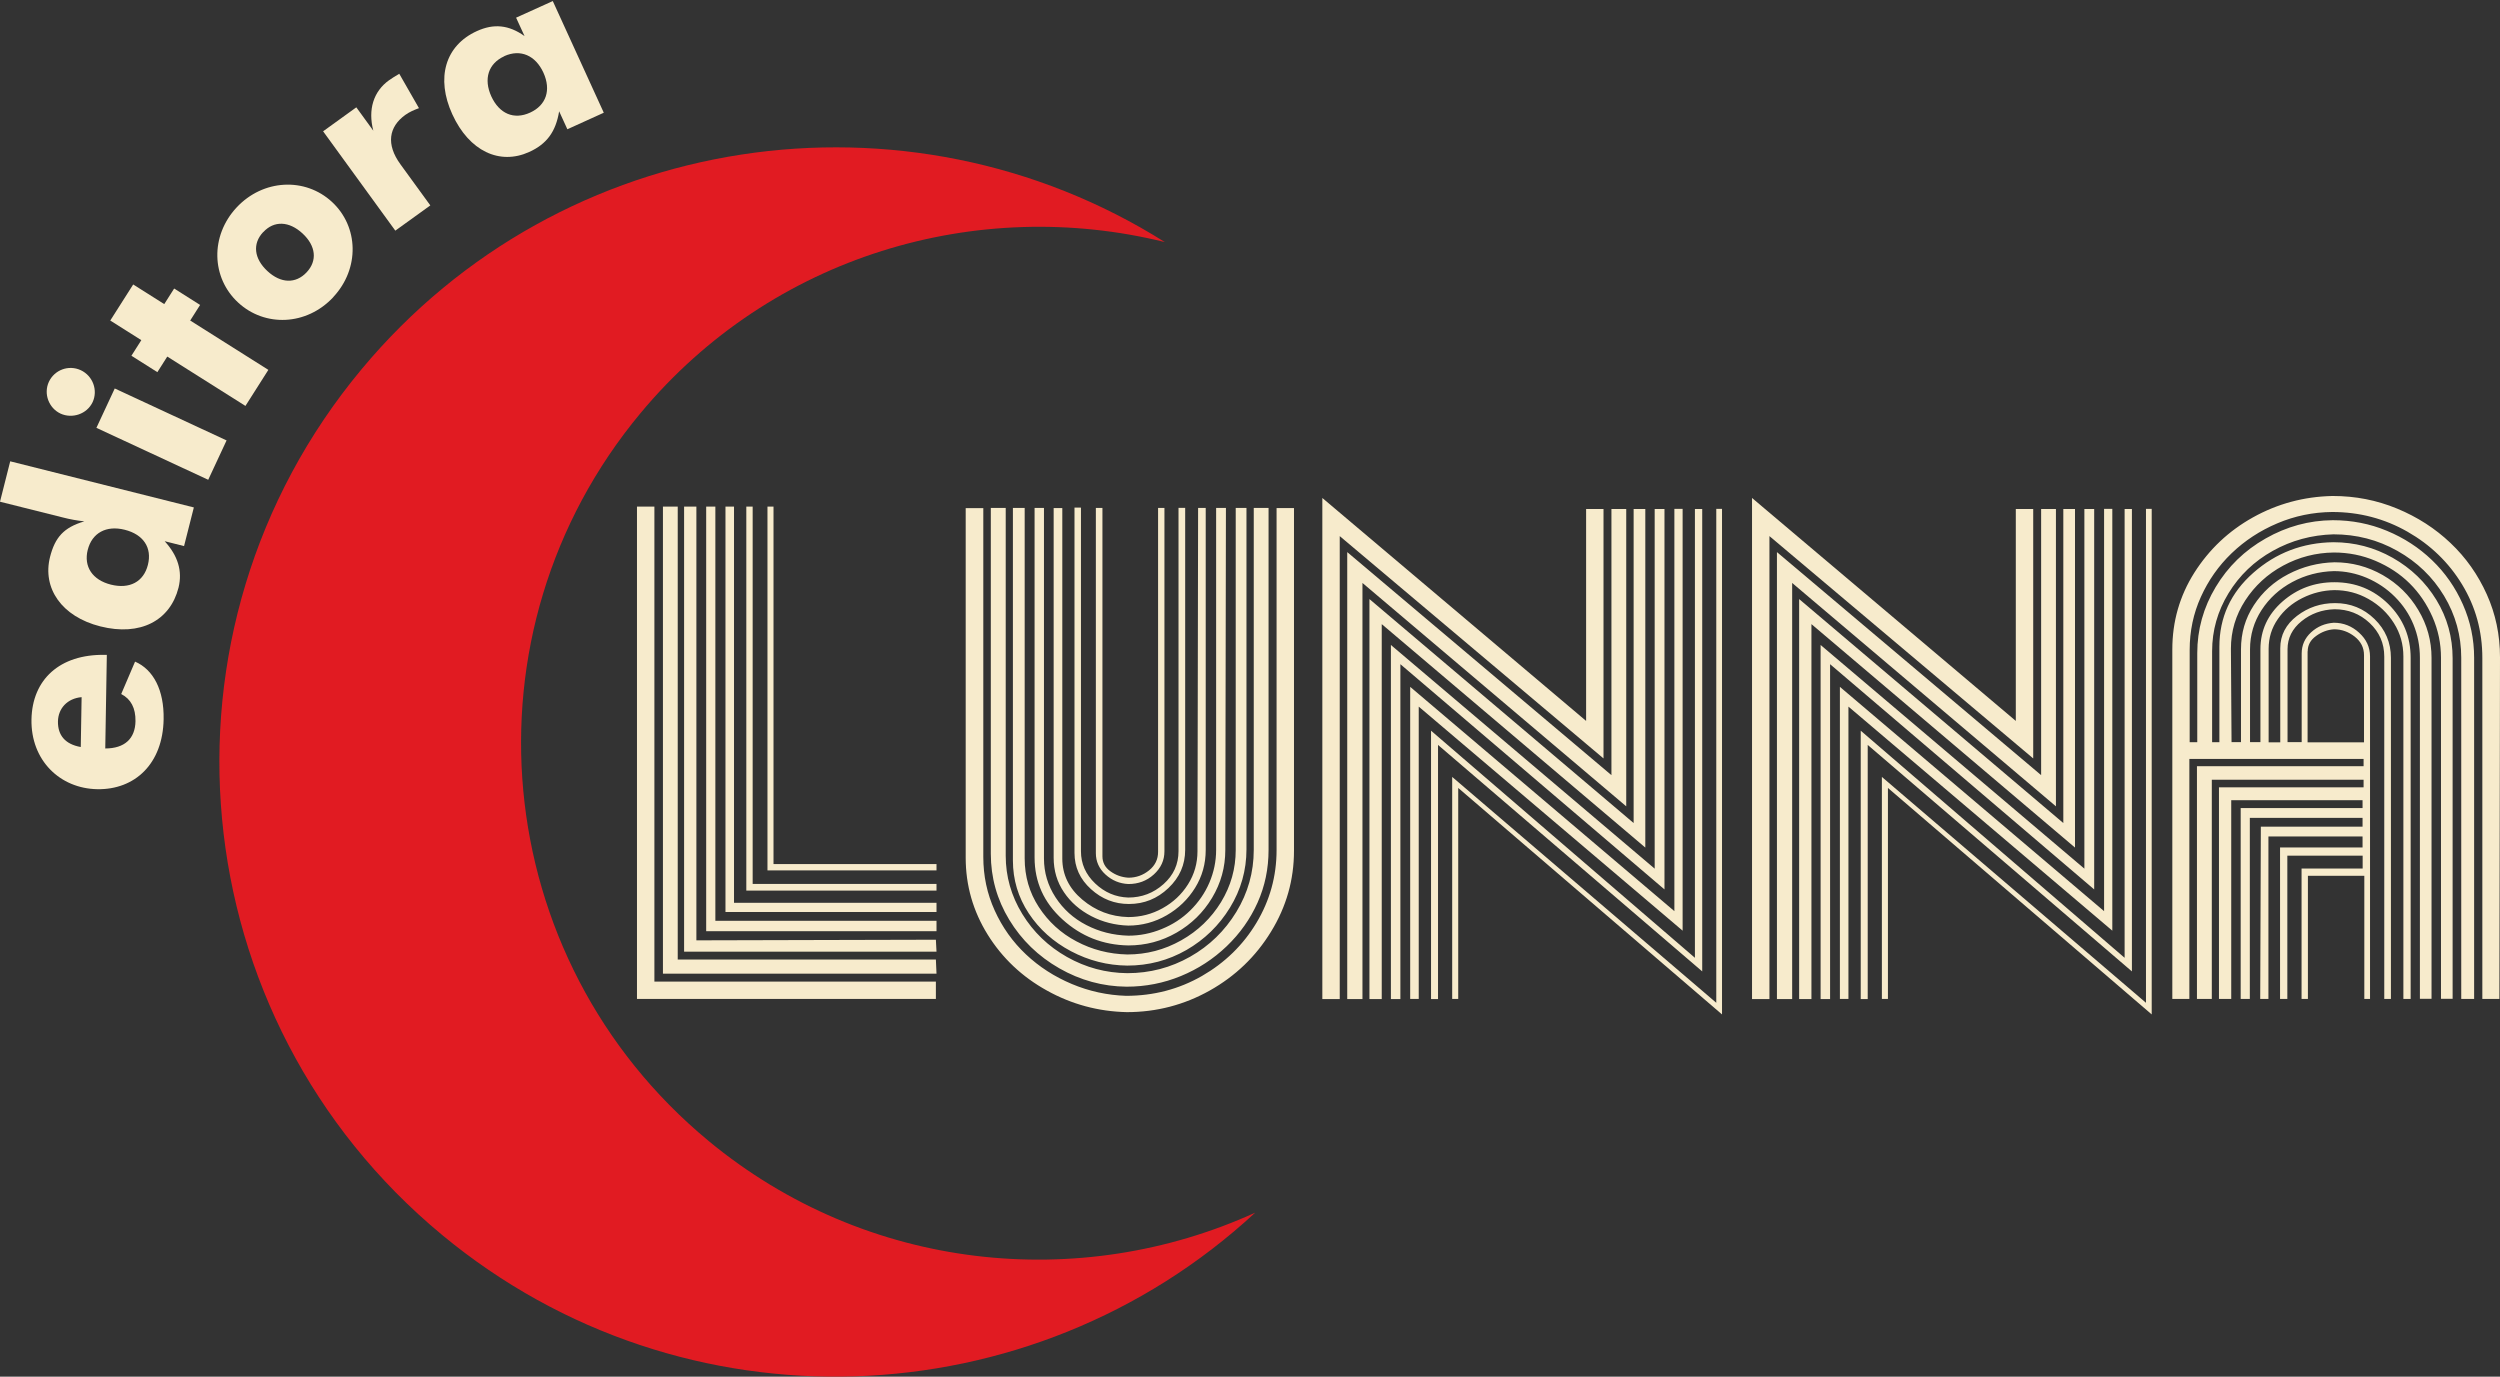 <?xml version="1.0" encoding="UTF-8"?> <svg xmlns="http://www.w3.org/2000/svg" width="227" height="125" viewBox="0 0 227 125" fill="none"><rect x="0" y="0" width="227" height="125" fill="#333333" stroke="none"/><path d="M64.321 103.581C44.316 87.026 41.562 57.442 58.17 37.5C70.103 23.17 88.773 17.774 105.769 21.982C82.338 7.228 51.016 11.69 32.837 33.519C13.078 57.244 16.352 92.45 40.161 112.147C62.059 130.269 93.666 128.901 113.973 110.109C98.047 117.364 78.704 115.477 64.33 103.591L64.321 103.581Z" fill="#E11B22"></path><g style="mix-blend-mode:multiply"><path d="M84.978 90.703H57.838V45.998H59.419V89.128H84.978V90.703ZM85.035 88.411H60.195V45.998H61.538V87.128H84.978L85.035 88.411ZM85.035 86.411H62.116V45.998H63.232V85.383L84.978 85.326L85.035 86.411ZM85.035 84.553H64.122V45.998H64.955V83.609H85.035V84.553ZM85.035 82.808H65.873V45.998H66.648V81.977H85.035V82.808ZM85.035 80.864H67.765V45.998H68.342V80.26H85.035V80.864ZM85.035 79.034H69.686V45.998H70.235V78.459H85.035V79.034Z" fill="#F7EBCC"></path><path d="M89.284 46.121V77.808C89.284 79.525 89.625 81.148 90.316 82.666C91.007 84.195 91.953 85.525 93.155 86.657C94.356 87.789 95.748 88.685 97.319 89.345C98.889 90.006 100.536 90.364 102.249 90.421C104.756 90.421 107.047 89.817 109.138 88.619C111.22 87.421 112.876 85.808 114.087 83.789C115.298 81.77 115.913 79.563 115.913 77.186V46.13H117.494V77.252C117.494 79.884 116.803 82.327 115.412 84.591C114.03 86.855 112.166 88.638 109.848 89.94C107.529 91.242 105.012 91.902 102.315 91.902C99.732 91.845 97.309 91.194 95.057 89.94C92.805 88.695 91.007 86.996 89.682 84.865C88.357 82.733 87.685 80.402 87.685 77.884V46.14H89.294L89.284 46.121ZM91.319 46.121V77.695C91.319 79.582 91.82 81.346 92.823 82.987C93.827 84.629 95.18 85.93 96.883 86.893C98.587 87.855 100.413 88.345 102.362 88.364C104.406 88.364 106.308 87.864 108.059 86.874C109.81 85.883 111.21 84.525 112.261 82.799C113.311 81.072 113.841 79.195 113.841 77.176V46.121H115.185V77.176C115.185 78.874 114.854 80.469 114.191 81.95C113.529 83.431 112.592 84.761 111.381 85.921C110.169 87.081 108.778 87.987 107.217 88.628C105.655 89.27 104.018 89.591 102.296 89.591C100.138 89.572 98.094 89.015 96.183 87.921C94.271 86.827 92.757 85.355 91.641 83.516C90.524 81.676 89.966 79.676 89.966 77.525V46.121H91.309H91.319ZM93.041 46.121V77.95C93.041 79.572 93.467 81.044 94.328 82.365C95.189 83.685 96.325 84.732 97.744 85.478C99.164 86.232 100.697 86.629 102.362 86.666C104.104 86.666 105.731 86.242 107.255 85.383C108.778 84.525 109.98 83.365 110.87 81.912C111.759 80.45 112.204 78.874 112.204 77.176V46.121H113.179V77.12C113.179 79.025 112.677 80.789 111.683 82.412C110.69 84.034 109.365 85.317 107.728 86.261C106.081 87.204 104.293 87.676 102.362 87.676C100.564 87.657 98.861 87.223 97.252 86.374C95.644 85.525 94.366 84.374 93.41 82.931C92.454 81.478 91.972 79.884 91.972 78.129V46.121H93.032H93.041ZM94.792 46.121V77.95C94.792 79.223 95.142 80.402 95.842 81.478C96.543 82.553 97.47 83.393 98.643 83.997C99.807 84.6 101.085 84.921 102.457 84.959C103.488 84.959 104.501 84.761 105.485 84.355C106.469 83.959 107.34 83.393 108.078 82.666C108.816 81.94 109.403 81.1 109.81 80.148C110.217 79.195 110.425 78.204 110.425 77.176V46.121H111.314L111.258 77.176C111.258 78.742 110.86 80.185 110.056 81.525C109.251 82.865 108.173 83.912 106.829 84.685C105.485 85.459 104.018 85.846 102.457 85.846C100.157 85.808 98.17 85.025 96.476 83.487C94.782 81.95 93.94 80.082 93.94 77.865V46.121H94.801H94.792ZM96.457 46.121V77.95C96.457 79.421 97.063 80.667 98.274 81.685C99.486 82.704 100.877 83.233 102.447 83.27C103.555 83.27 104.596 83.006 105.561 82.468C106.526 81.931 107.293 81.214 107.87 80.299C108.447 79.384 108.731 78.384 108.731 77.299L108.788 46.121H109.479V77.176C109.479 78.431 109.157 79.582 108.513 80.619C107.87 81.657 107.009 82.487 105.93 83.11C104.851 83.732 103.687 84.044 102.447 84.044C101.246 84.006 100.12 83.723 99.088 83.185C98.057 82.648 97.224 81.931 96.609 81.016C95.984 80.1 95.672 79.053 95.672 77.874V46.13H96.448L96.457 46.121ZM98.151 46.121V77.299C98.151 78.421 98.577 79.393 99.438 80.214C100.299 81.034 101.302 81.459 102.447 81.497C103.668 81.497 104.738 81.091 105.646 80.28C106.554 79.469 107.009 78.478 107.009 77.289V46.112H107.614V77.167C107.614 78.525 107.103 79.676 106.091 80.638C105.078 81.6 103.886 82.082 102.504 82.082C101.208 82.082 100.053 81.638 99.06 80.733C98.066 79.836 97.564 78.742 97.564 77.44V46.093H98.142L98.151 46.121ZM100.101 46.121V77.752C100.101 78.308 100.337 78.761 100.82 79.11C101.302 79.459 101.842 79.657 102.457 79.695C103.167 79.695 103.791 79.469 104.34 79.025C104.889 78.582 105.154 78.016 105.154 77.355V46.121H105.731V77.299C105.731 78.12 105.409 78.818 104.766 79.403C104.122 79.987 103.356 80.27 102.457 80.27C101.653 80.233 100.962 79.94 100.375 79.403C99.788 78.865 99.504 78.214 99.504 77.469V46.121H100.11H100.101Z" fill="#F7EBCC"></path><path d="M121.648 48.669V90.714H120.068V45.216L144.019 65.46V46.216H145.599V68.866L121.648 48.678V48.669ZM123.711 52.932V90.714H122.329V50.131L146.318 70.384V46.216H147.662V73.215L123.711 52.932ZM125.462 56.678V90.714H124.345V54.395L148.334 74.733V46.216H149.394V76.96L125.471 56.678H125.462ZM127.155 60.309V90.714H126.294V58.564L150.245 78.875V46.216H151.135V80.761L127.155 60.309ZM128.821 64.168V90.704H128.045V62.366L152.034 82.733V46.206H152.782V84.506L128.83 64.168H128.821ZM130.572 67.63V90.714H129.938V66.347L153.898 86.969V46.216H154.561V88.204L130.572 67.639V67.63ZM132.407 71.545V90.704H131.859V70.545L155.838 91.053V46.206H156.359V92.11L132.407 71.545Z" fill="#F7EBCC"></path><path d="M160.665 48.669V90.714H159.084V45.216L183.035 65.46V46.216H184.616V68.866L160.665 48.678V48.669ZM162.728 52.932V90.714H161.346V50.131L185.335 70.384V46.216H186.679V73.215L162.728 52.932ZM164.478 56.678V90.714H163.362V54.395L187.35 74.733V46.216H188.41V76.96L164.488 56.678H164.478ZM166.172 60.309V90.714H165.311V58.564L189.262 78.875V46.216H190.152V80.761L166.172 60.309ZM167.838 64.168V90.704H167.062V62.366L191.051 82.733V46.206H191.798V84.506L167.847 64.168H167.838ZM169.588 67.63V90.714H168.954V66.347L192.915 86.969V46.216H193.577V88.204L169.588 67.639V67.63ZM171.424 71.545V90.704H170.875V70.545L194.855 91.053V46.206H195.375V92.11L171.424 71.545Z" fill="#F7EBCC"></path><path d="M211.822 45.036C213.859 45.036 215.803 45.413 217.651 46.178C219.5 46.942 221.123 47.989 222.51 49.309C223.906 50.63 225 52.187 225.802 53.97C226.604 55.753 227 57.658 227 59.677L226.944 90.704H225.396V59.733C225.396 57.309 224.783 55.092 223.566 53.083C222.349 51.074 220.689 49.47 218.604 48.281C216.519 47.093 214.237 46.489 211.756 46.489C210.02 46.508 208.359 46.847 206.784 47.517C205.199 48.187 203.822 49.093 202.633 50.234C201.445 51.375 200.52 52.696 199.841 54.196C199.162 55.696 198.822 57.3 198.822 59.017V67.394H199.511V59.3C199.511 57.168 200.067 55.168 201.181 53.309C202.294 51.451 203.803 49.979 205.718 48.894C207.624 47.81 209.652 47.253 211.812 47.234C213.548 47.234 215.189 47.555 216.727 48.196C218.274 48.838 219.642 49.725 220.831 50.866C222.019 52.008 222.953 53.347 223.632 54.885C224.312 56.422 224.651 58.035 224.651 59.733V90.704H223.481V59.733C223.481 57.715 222.963 55.837 221.925 54.111C220.887 52.385 219.472 51.026 217.68 50.017C215.887 49.008 213.954 48.517 211.878 48.517C209.897 48.574 208.058 49.074 206.369 50.017C204.68 50.96 203.341 52.243 202.35 53.866C201.36 55.489 200.86 57.243 200.86 59.13V67.394H201.52V58.724C201.52 56.054 202.548 53.819 204.605 52.008C206.661 50.196 209.086 49.272 211.869 49.234C213.793 49.234 215.595 49.706 217.255 50.649C218.916 51.592 220.246 52.866 221.227 54.479C222.208 56.092 222.698 57.856 222.698 59.781V90.694H221.642V59.724C221.642 58.432 221.387 57.196 220.868 56.017C220.349 54.847 219.661 53.828 218.793 52.97C217.925 52.111 216.887 51.432 215.689 50.923C214.491 50.413 213.227 50.168 211.916 50.168C210.274 50.187 208.746 50.583 207.312 51.357C205.878 52.13 204.737 53.187 203.869 54.517C203.001 55.856 202.567 57.309 202.567 58.894L202.624 67.384H203.482V58.95C203.482 57.479 203.869 56.149 204.652 54.951C205.435 53.753 206.473 52.809 207.784 52.13C209.086 51.451 210.491 51.092 211.973 51.055C213.538 51.055 214.991 51.441 216.35 52.215C217.699 52.989 218.784 54.045 219.585 55.394C220.387 56.734 220.783 58.186 220.783 59.724V90.694H219.727V59.724C219.727 58.658 219.529 57.649 219.142 56.705C218.755 55.762 218.189 54.922 217.453 54.187C216.718 53.451 215.869 52.885 214.906 52.47C213.944 52.064 212.944 51.857 211.916 51.857C210.567 51.894 209.303 52.224 208.143 52.847C206.982 53.47 206.048 54.319 205.35 55.394C204.652 56.469 204.303 57.658 204.303 58.95V67.384H205.246V58.95C205.246 57.234 205.916 55.79 207.246 54.621C208.586 53.451 210.152 52.866 211.963 52.866C213.888 52.866 215.52 53.526 216.869 54.856C218.208 56.187 218.887 57.809 218.887 59.733V90.704H218.227V59.611C218.227 58.507 217.944 57.498 217.368 56.583C216.793 55.668 216.029 54.941 215.067 54.394C214.104 53.847 213.067 53.583 211.963 53.583C210.954 53.602 209.982 53.838 209.058 54.3C208.133 54.762 207.388 55.394 206.831 56.205C206.265 57.017 205.992 57.913 205.992 58.913V67.403H207.048V58.856C207.048 57.677 207.558 56.696 208.567 55.922C209.576 55.149 210.727 54.762 212.029 54.762C213.416 54.762 214.614 55.243 215.604 56.205C216.595 57.168 217.095 58.347 217.095 59.733V90.704H216.491V59.611C216.491 58.413 216.048 57.394 215.161 56.564C214.274 55.734 213.208 55.319 211.973 55.319C210.831 55.356 209.831 55.715 208.982 56.404C208.133 57.092 207.709 57.941 207.709 58.95V67.384H208.992V59.347C208.992 58.583 209.275 57.941 209.85 57.413C210.425 56.885 211.105 56.602 211.906 56.545C212.784 56.545 213.548 56.847 214.208 57.451C214.869 58.054 215.199 58.771 215.199 59.611V90.704H214.68V79.525H209.558V90.704H208.982V78.865H214.529V77.695H207.69V90.704H207.029V76.95H214.52V75.95H205.973V90.704H205.228L205.284 75.063H214.52V74.261H204.284V90.704H203.454V73.374H214.52V72.657H202.596V90.704H201.482V71.488H214.614V70.799H200.832V90.704H199.483V69.573H214.614V68.912H198.794V90.704H197.247V58.96C197.247 56.422 197.917 54.102 199.247 51.998C200.586 49.894 202.35 48.215 204.567 46.979C206.784 45.744 209.18 45.093 211.774 45.036H211.822ZM209.529 59.139V67.403H214.652V59.479C214.652 58.809 214.369 58.252 213.812 57.809C213.246 57.366 212.623 57.139 211.935 57.139C211.34 57.177 210.793 57.385 210.293 57.752C209.784 58.12 209.539 58.583 209.539 59.139H209.529Z" fill="#F7EBCC"></path></g><g style="mix-blend-mode:multiply"><path d="M9.558 67.961C11.308 67.961 12.274 67.074 12.302 65.489C12.321 64.291 11.886 63.471 11.006 63.018L12.264 60.075C13.93 60.801 14.904 62.659 14.857 65.301C14.791 69.376 12.226 71.716 8.839 71.659C5.451 71.602 2.792 69.046 2.858 65.329C2.924 61.706 5.413 59.395 9.52 59.461H9.7L9.558 67.951V67.961ZM5.262 65.508C5.243 66.772 5.933 67.584 7.334 67.829L7.41 63.301C6.113 63.414 5.28 64.329 5.262 65.508Z" fill="#F7EBCC"></path><path d="M17.601 46.075L16.712 49.584L14.952 49.141C16.163 50.471 16.579 51.858 16.21 53.358C15.453 56.348 12.747 57.792 9.113 56.877C5.593 55.99 3.833 53.405 4.542 50.575C4.997 48.792 5.782 47.896 7.656 47.339C7.012 47.273 6.34 47.151 5.687 46.981L0 45.556L0.927 41.887L17.601 46.075ZM7.968 49.915C7.58 51.452 8.394 52.66 10.069 53.084C11.763 53.509 13.04 52.83 13.428 51.292C13.826 49.735 13.021 48.528 11.327 48.103C9.652 47.679 8.356 48.386 7.968 49.924V49.915Z" fill="#F7EBCC"></path><path d="M4.438 34.669C4.949 33.584 6.227 33.103 7.334 33.613C8.441 34.132 8.905 35.443 8.413 36.509C7.892 37.613 6.549 38.037 5.498 37.556C4.429 37.056 3.937 35.754 4.438 34.669ZM8.754 38.848L10.419 35.273L20.573 39.99L18.907 43.565L8.754 38.848Z" fill="#F7EBCC"></path><path d="M15.188 32.377L14.289 33.792L11.933 32.301L12.832 30.886L10.012 29.104L12.094 25.83L14.914 27.613L15.813 26.198L18.169 27.689L17.27 29.104L24.367 33.584L22.286 36.858L15.188 32.377Z" fill="#F7EBCC"></path><path d="M30.263 26.982C27.831 29.585 24.036 29.708 21.623 27.472C19.191 25.227 19.068 21.435 21.481 18.84C23.894 16.256 27.708 16.086 30.14 18.331C32.572 20.576 32.676 24.387 30.263 26.972V26.982ZM23.894 21.076C22.901 22.133 23.071 23.491 24.282 24.614C25.494 25.736 26.847 25.784 27.84 24.727C28.834 23.671 28.683 22.322 27.471 21.199C26.26 20.076 24.888 20.01 23.904 21.076H23.894Z" fill="#F7EBCC"></path><path d="M29.336 11.924L32.354 9.745L33.897 11.868C33.395 9.943 33.916 8.302 35.316 7.293C35.534 7.132 35.846 6.944 36.253 6.698L38.042 9.821C37.578 9.991 37.171 10.17 36.802 10.434C35.297 11.519 35.042 13.104 36.357 14.915L39.073 18.651L35.894 20.943L29.326 11.905L29.336 11.924Z" fill="#F7EBCC"></path><path d="M54.82 10.237L51.517 11.737L50.77 10.105C50.467 11.954 49.653 13.076 48.044 13.803C45.376 15.01 42.603 13.736 41.07 10.378C39.565 7.086 40.417 4.133 43.303 2.822C44.836 2.124 46.19 2.256 47.628 3.275L46.861 1.605L50.193 0.096L54.82 10.227V10.237ZM45.792 5.105C44.325 5.775 43.9 7.18 44.609 8.746C45.338 10.331 46.663 10.897 48.13 10.227C49.596 9.558 50.06 8.18 49.341 6.595C48.622 5.029 47.259 4.435 45.792 5.095V5.105Z" fill="#F7EBCC"></path></g></svg> 